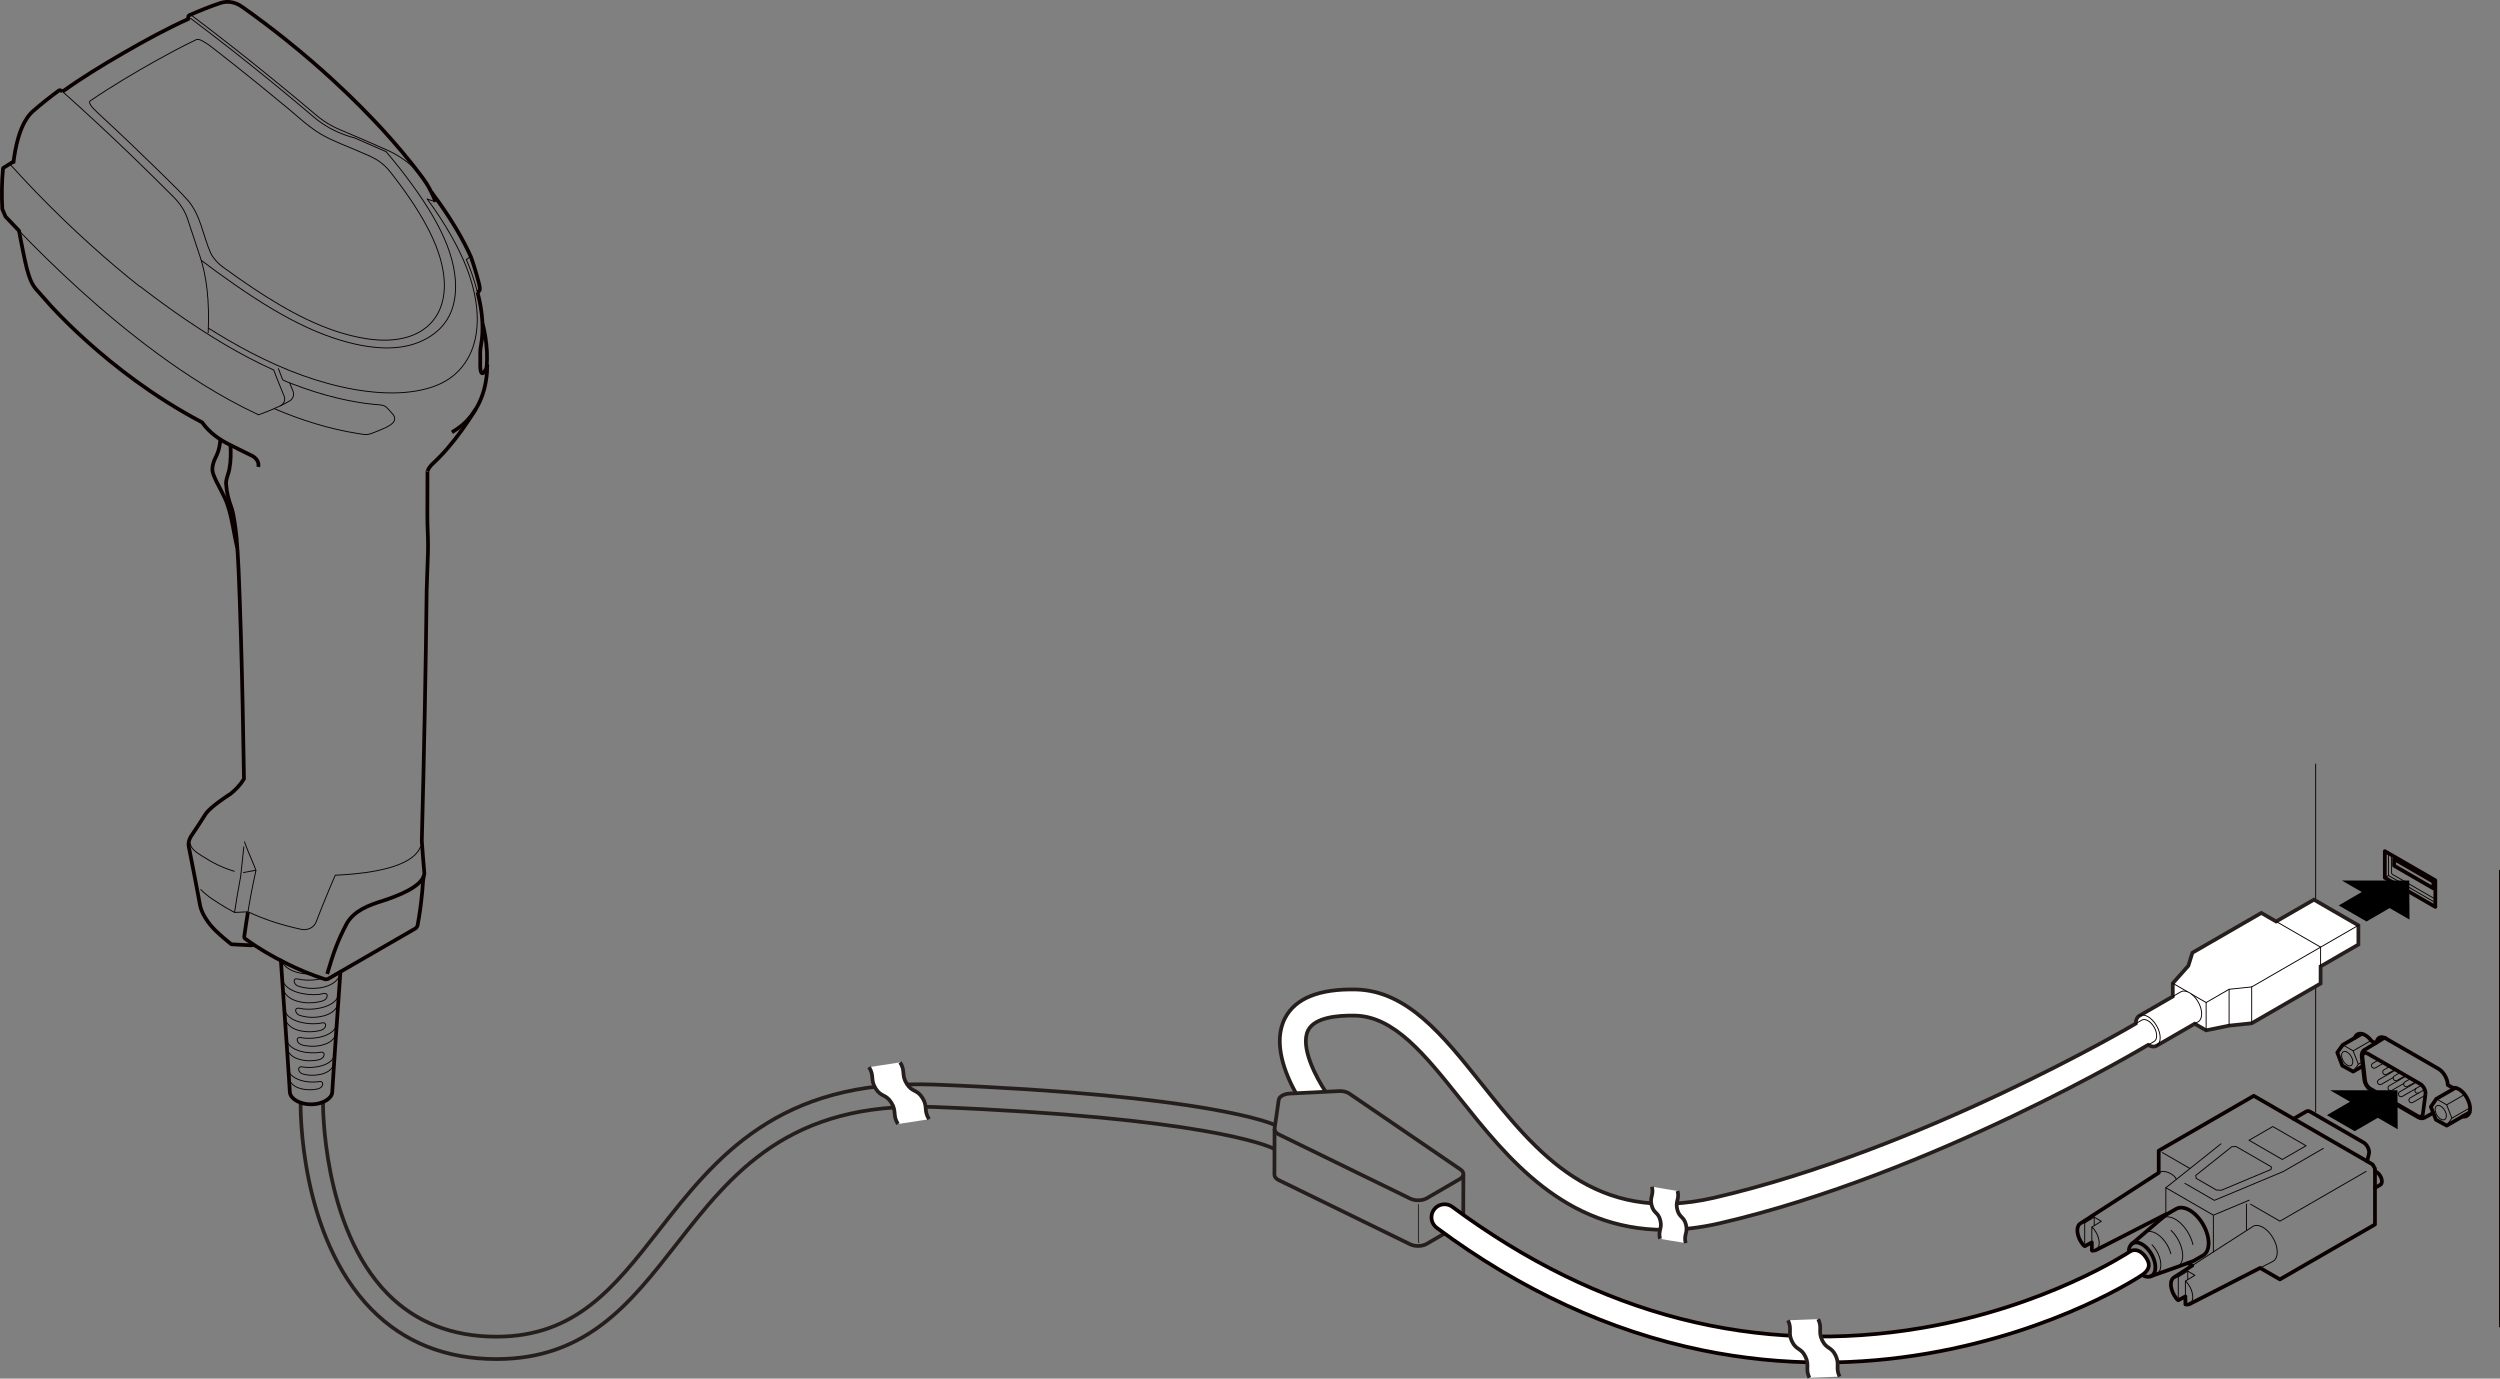 <?xml version="1.0" encoding="UTF-8"?><svg xmlns="http://www.w3.org/2000/svg" width="1339.09" height="738.411" viewBox="0 0 1339.09 738.411"><rect x="0" y="0" width="1339.09" height="738.411" fill="#808080" stroke="none"/><defs><style>.dn,.do,.dp{fill:#fff;}.dq,.dr,.ds,.do,.dt{stroke:#0a0000;}.dq,.dr,.ds,.du,.dv,.dw,.dt{fill:none;}.dq,.dr,.do,.du,.dp,.dw{stroke-miterlimit:10;}.dq,.ds,.do,.dp,.dv,.dw{stroke-width:2px;}.dr,.du,.dt{stroke-width:.5px;}.ds,.dv,.dt{stroke-linejoin:round;}.ds,.dt{stroke-linecap:round;}.du,.dp,.dv,.dw{stroke:#251e1c;}</style></defs><g id="a"><g id="b"><path class="dt" d="M1281.026,458.006v9.625c0,.256,.179,.567,.401,.694l1.102,.636,11.022,6.364,.004,.002,10.897,6.291"/></g><g id="c"><polygon class="ds" points="1303.415 475.859 1282.369 463.708 1282.369 460.143 1303.415 472.294 1303.415 475.859"/></g><g id="d"><line class="dt" x1="1304.453" y1="471.695" x2="1303.415" y2="472.294"/></g><g id="e"><line class="dt" x1="1283.548" y1="459.462" x2="1282.369" y2="460.143"/></g><g id="f"><line class="dt" x1="1304.452" y1="475.26" x2="1303.415" y2="475.859"/></g><g id="g"><line class="dt" x1="1277.392" y1="470.142" x2="1279.397" y2="468.985"/></g><g id="h"><polyline class="dt" points="1279.397 457.063 1279.397 457.775 1279.392 457.777 1279.392 466.109 1279.397 466.107 1279.397 468.985 1281.912 470.437 1281.908 470.439 1292.93 476.803 1292.934 476.805 1303.956 483.169 1303.96 483.167 1304.453 483.451"/></g><g id="i"><polygon class="ds" points="1277.392 470.142 1304.452 485.765 1304.452 471.531 1277.392 455.908 1277.392 470.142"/></g><line class="dt" x1="1240.353" y1="595.747" x2="1240.353" y2="409.248"/><line class="dt" x1="1338.84" y1="466.109" x2="1338.84" y2="710.739"/></g><g id="j"><g><g id="k"><path class="ds" d="M1272.385,558.778l-2.096-1.21c-3.157-4.197-7.603-5.455-9.038-1.595"/></g><g id="l"><path class="ds" d="M1318.956,598.047c3.154,.622,4.869-2.313,3.83-6.556-1.268-4.668-4.955-9.228-9.035-8.831l-2.647-1.528c0-3.185-2.236-7.057-4.994-8.649l-28.182-16.271c-2.524-1.458-4.652-.51-4.957,2.207"/></g><g id="m"><path class="dt" d="M1304.347,594.243c.076,2.23,1.524,4.667,3.63,5.492,2.333,.791,2.773-2.076,2.081-3.711-.487-1.424-1.494-2.85-2.806-3.574-1.54-.905-2.974,.012-2.905,1.793Z"/></g><g id="n"><path class="dt" d="M1254.237,565.312c.076,2.23,1.524,4.667,3.63,5.492,2.333,.791,2.773-2.076,2.081-3.711-.487-1.424-1.494-2.85-2.806-3.574-1.54-.905-2.974,.012-2.905,1.793Z"/></g><g id="o"><line class="dt" x1="1313.132" y1="582.303" x2="1312.909" y2="584.006"/></g><g id="p"><line class="dt" x1="1313.31" y1="598.945" x2="1323.07" y2="593.31"/></g><g id="q"><line class="dt" x1="1320.18" y1="586.214" x2="1310.526" y2="591.788"/></g><g id="r"><polyline class="dt" points="1310.539 602.905 1313.31 598.945 1310.526 591.788 1304.971 588.589"/></g><g id="s"><line class="dt" x1="1265.334" y1="568.799" x2="1263.2" y2="570.032"/></g><g id="t"><line class="dt" x1="1270.082" y1="557.3" x2="1260.429" y2="562.873"/></g><g id="u"><polyline class="dt" points="1254.874 559.657 1260.429 562.873 1263.2 570.032 1260.416 573.975"/></g><g id="v"><path class="ds" d="M1266.824,578.748l-1.383-12.163c-.279-1.292,.397-2.967,1.926-2.58,.271,.059,.556,.172,.841,.337l28.182,16.271c1.513,.916,2.591,2.714,2.794,4.472,.276-.132-1.452,11.232-1.41,11.531-.137,1.523-1.591,1.968-2.787,1.188l-25.376-14.651c-1.5-.91-2.56-2.668-2.787-4.406Z"/></g><g id="w"><path class="dt" d="M1280.167,574.859c-.076-.098-.149-.198-.22-.301"/></g><g id="x"><path class="dt" d="M1278.878,571.898c-.004-.029-.007-.058-.011-.086l-.158-1.386"/></g><g id="y"><line class="dt" x1="1284.989" y1="578.125" x2="1285.361" y2="578.34"/></g><g id="a`"><line class="dt" x1="1290.601" y1="581.365" x2="1290.973" y2="581.58"/></g><g id="aa"><line class="dt" x1="1293.808" y1="583.217" x2="1293.857" y2="583.245"/></g><g id="ab"><path class="dt" d="M1288.517,576.088l-4.508,2.602c-1.629,.904-3.015-1.496-1.417-2.455l3.09-1.784"/></g><g id="ac"><path class="dt" d="M1294.13,579.328l-4.508,2.602c-1.629,.904-3.015-1.496-1.417-2.455l3.09-1.784"/></g><g id="ad"><path class="dt" d="M1282.905,572.847l-4.508,2.602c-1.629,.904-3.015-1.496-1.417-2.455l3.09-1.784"/></g><g id="ae"><path class="dt" d="M1276.892,569.376l-4.508,2.602c-1.629,.904-3.015-1.496-1.417-2.455l3.09-1.784"/></g><g id="af"><path class="dt" d="M1299.058,586.666l-6.63,3.828c-1.629,.904-3.015-1.496-1.417-2.455l4.409-2.546"/></g><g id="ag"><path class="dt" d="M1294.061,583.071l-7.245,4.183c-1.628,.904-3.015-1.496-1.417-2.455l9.103-5.256"/></g><g id="ah"><path class="dt" d="M1287.539,580.356l-6.335,3.658c-.678,.391-1.545,.159-1.936-.519-.391-.678-.159-1.545,.519-1.936l9.103-5.256"/></g><g id="ai"><path class="dt" d="M1281.927,577.115l-6.335,3.658c-.678,.391-1.545,.159-1.936-.519-.391-.678-.159-1.545,.519-1.936l9.103-5.256"/></g><g id="aj"><path class="dt" d="M1298.786,583.583l-3.151,1.819c-.678,.391-1.545,.159-1.936-.519-.391-.678-.159-1.545,.519-1.936l2.97-1.715"/></g><g id="ak"><polyline class="ds" points="1322.788 595.833 1310.539 602.905 1304.755 599.758 1302.066 592.845 1304.971 588.589 1315.194 582.687"/></g><g id="al"><polyline class="ds" points="1265.584 570.991 1260.416 573.975 1254.632 570.811 1251.934 563.761 1254.874 559.657 1265.098 553.754"/></g><g id="am"><path class="ds" d="M1303.332,596.1l-4.696,2.579c-1.067,.581-2.317,.381-3.356-.226l-25.376-14.651c-1.88-1.113-3.223-3.326-3.486-5.473l-1.381-12.146c-.222-1.282,.127-3.068,1.425-3.814l9.931-6.021c.364-.221,.799-.315,1.278-.276"/></g></g></g><g id="an"><g id="ao"><path class="dt" d="M1165.782,678.746c3.884-1.378,4.49-7.597,1.356-13.891-1.099-2.206-2.569-4.224-4.232-5.81"/></g><g id="ap"><path class="dt" d="M1154.641,682.698c3.227-1.145,3.731-6.313,1.126-11.543-.806-1.617-1.853-3.117-3.043-4.356"/></g><g id="aq"><path class="ds" d="M1140.251,670.497c.04-4.456,3.175-6.265,7.054-4.072,3.936,2.226,7.16,7.733,7.201,12.302s-3.117,6.468-7.054,4.243"/></g><g id="ar"><path class="dt" d="M1157.571,652.899c1.245-1.062,2.927-1.393,4.826-.951,5.187,1.209,10.646,7.768,12.192,14.651"/></g><g id="as"><path class="dt" d="M1148.577,660.572c.952-.813,2.211-1.12,3.638-.889,4.299,.697,9.039,6.01,10.585,11.867"/></g><g id="at"><path class="dt" d="M1164.683,684.083c.852-.197,2.013-.132,2.073-.071v12.448"/></g><g id="au"><line class="dt" x1="1171.848" y1="680.877" x2="1171.848" y2="685.433"/></g><g id="av"><polyline class="dt" points="1166.756 684.012 1171.848 680.877 1175.666 683.082 1170.575 686.216"/></g><g id="aw"><path class="dt" d="M1170.575,694.401v-8.185c.286,.077,1.129,1.097,1.129,1.097,.554,.717,1.2,1.781,1.603,2.583,.617,1.325,1.067,2.786,1.193,4.246-.002,.083,.008,1.177-.01,1.242l-.18,1.006c-.039,.149-.352,.894-.427,1.027-.036,.038-.531,.704-.577,.722l-.658,.454"/></g><g id="ax"><path class="dt" d="M1120.465,665.47v-8.185c.19,.022,1.129,1.097,1.129,1.097,.554,.717,1.2,1.781,1.603,2.583,.617,1.325,1.067,2.786,1.193,4.246-.002,.083,.008,1.177-.01,1.242l-.18,1.006c-.039,.149-.352,.894-.427,1.027-.036,.038-.531,.704-.577,.722l-.658,.454"/></g><g id="ay"><line class="dt" x1="1121.738" y1="651.946" x2="1121.738" y2="656.502"/></g><g id="b`"><polyline class="dt" points="1120.465 657.285 1125.556 654.151 1121.738 651.946 1116.647 655.081"/></g><g id="ba"><path class="dt" d="M1114.65,655.116c.061-.021,.808-.246,.868-.242l1.129,.207v12.448"/></g><g id="bb"><path class="dt" d="M1210.593,679.155c2.284-1.17,4.567-2.34,6.851-3.51,.215-.151,.756-.494,.92-.701,.625-.741,.905-1.288,1.181-2.258,1.21-5.506-2.816-12.701-7.612-15.387-.785-.41-1.856-.825-2.743-.9-.258,.007-.993-.028-1.244,.048l-.787,.232c-11.006,6.994-21.936,14.126-32.889,21.218"/></g><g id="bc"><path class="dt" d="M1156.288,628.185l.447-.289c.378-.201,1.035-.389,1.461-.431,2.647-.158,6.586,1.731,7.53,4.251"/></g><g id="bd"><polygon class="dt" points="1189.874 637.523 1187.144 637.399 1176.343 631.163 1176.127 629.587 1195.412 614.23 1197.741 614.123 1216.658 625.045 1216.473 626.389 1189.874 637.523"/></g><g id="be"><polygon class="dt" points="1204.654 610.766 1217.382 603.417 1235.201 613.705 1222.473 621.054 1204.654 610.766"/></g><g id="bf"><polyline class="dt" points="1205.461 645.015 1221.2 654.102 1267.336 627.465"/></g><g id="bg"><polyline class="dt" points="1244.475 615.111 1223.01 627.504 1186.085 642.96 1170.288 633.84"/></g><g id="bh"><line class="dt" x1="1203.27" y1="659.137" x2="1203.27" y2="644.946"/></g><g id="bi"><line class="dt" x1="1173.028" y1="625.901" x2="1158.196" y2="617.337"/></g><g id="bj"><polyline class="dt" points="1204.746 642.858 1185.562 650.888 1185.562 670.585 1185.562 650.888 1160.106 636.191"/></g><g id="bk"><polyline class="dt" points="1160.106 650.756 1160.106 636.191 1174.015 625.115 1189.635 612.676"/></g><g id="bl"><path class="ds" d="M1272.112,636.269l2.888-1.667c1.113-.643,1.113-2.727,0-4.656-.756-1.309-1.871-2.264-2.888-2.474"/></g><g id="bm"><path class="ds" d="M1141.832,666.326c3.605-3.076,7.637-6.515,11.242-9.591,2.181-1.87,5.219-4.463,7.468-6.266l5.091-2.939c3.976-2.296,10.424,1.426,14.4,8.314,3.976,6.887,3.976,14.332,0,16.628l-5.091,2.939c-2.686,1.047-6.45,2.381-9.161,3.335-4.466,1.584-9.461,3.356-13.927,4.941"/></g><g id="bn"><path class="ds" d="M1228.525,599.269l6.862-3.962c.564-.326,1.329-.25,2.126,.211l28.468,16.436c.234,.135,.468,.302,.696,.496,1.615,1.376,2.614,3.824,2.229,5.468l-.961,4.111"/></g><path class="ds" d="M1160.108,650.416c-12.523,6.416-25.046,12.831-37.57,19.246-.053,.062-.787,.227-.856,.266-.063,.045-.887-.01-.963,.01-.115,.022-.194-.144-.254-.205v-4.263l-3.818,2.058c-.19-.022-1.129-1.097-1.129-1.097-.554-.717-1.201-1.781-1.603-2.583-.617-1.325-1.067-2.786-1.193-4.246,.003-.081-.009-1.179,.01-1.242l.18-1.006c.009-.097,.351-.852,.381-.947,.067-.125,.522-.705,.623-.802,.046-.029,.683-.484,.735-.49,13.905-8.99,27.733-17.942,41.638-26.931v-11.834l1.273-.735,49.639-28.659,63.64,36.742,1.273,2.205v29.982l-49.639,28.659-1.273,.735-1.273-.735-9.335-5.389c-12.648,6.479-25.296,12.959-37.945,19.438-.443,.181-1.287,.264-2.073,.071v-4.263l-3.818,2.058c-.434-.144-1.129-1.097-1.129-1.097-.554-.717-1.2-1.781-1.603-2.583-.617-1.325-1.067-2.786-1.193-4.246,.002-.083-.008-1.177,.01-1.242l.18-1.006c.039-.149,.352-.894,.427-1.027,.036-.038,.531-.704,.577-.722l.658-.454c3.199-2.056,6.393-4.12,9.586-6.188l.002,.002-2.332-1.347"/></g><g id="bo"><path class="dp" d="M710.096,584.788c-4.867-7.253-14.004-24.106-9.376-32.994,3.546-6.812,15.635-7.994,25.139-7.801,21.001,.444,37.361,20.931,56.306,44.65,25.345,31.736,55.984,70.104,109.653,70.103,9.13,0,18.929-1.11,29.479-3.554,113.479-26.272,228.095-94.781,229.273-95.486,1.808,1.03,3.44,1.11,4.617,.412l-.031,.018,20.405-11.781,6.118,3.532,12.302-2.52,12.104-1.26,36.907-21.308v-9.165l20.239-11.685v-10.31l-23.811-13.747-20.239,11.685-7.937-4.582-36.907,21.308-2.183,6.988-8.334,9.394v7.064l-17.925,10.349c-1.175,.678-1.905,2.126-1.918,4.186-1.16,.694-114.479,67.487-225.84,93.27-63.978,14.811-95.016-24.058-125.035-61.646-20.259-25.367-39.395-49.328-66.949-49.911-19.61-.413-32.357,4.751-37.864,15.354-6.77,13.037,.121,29.894,5.879,40.236"/><g id="bp"><path class="dt" d="M1155.188,560.12c1.177-.698,1.899-2.177,1.887-4.272-.024-4.19-2.976-9.256-6.592-11.316-1.791-1.02-3.41-1.112-4.586-.434"/></g><g id="bq"><line class="dt" x1="1181.68" y1="536.996" x2="1181.68" y2="551.889"/></g><g id="br"><line class="dt" x1="1163.821" y1="526.686" x2="1171.615" y2="531.186"/></g><g id="bs"><polyline class="dt" points="1173.886 532.497 1181.68 536.996 1185.648 534.705 1193.982 529.894 1206.086 528.633 1242.993 507.325"/></g><g id="bt"><line class="dt" x1="1193.982" y1="549.369" x2="1193.982" y2="529.894"/></g><g id="bu"><line class="dt" x1="1242.993" y1="507.325" x2="1263.232" y2="495.64"/></g><g id="bv"><polyline class="dt" points="1219.182 493.578 1242.993 507.325 1242.993 517.636"/></g><g id="bw"><line class="dt" x1="1206.086" y1="548.109" x2="1206.086" y2="528.633"/></g><g id="bx"><path class="dt" d="M1175.562,548.357l1.819-1.05c2.557-1.476,2.557-6.264,0-10.693-.951-1.646-2.171-3.084-3.495-4.118-.38-.297-.762-.557-1.133-.772s-.758-.397-1.138-.54c-1.324-.495-2.544-.466-3.495,.082l-4.299,2.482"/></g><g id="by"><path class="dt" d="M1143.978,548.285l3.252-1.878c1.821-1.051,4.773,.653,6.594,3.807,1.821,3.154,1.821,6.563,0,7.615l-3.253,1.878"/></g></g><g id="c`"><g><path class="dw" d="M173.015,590.306c-.01,.661-.609,66.949,34.6,102.705,15,15.232,34.612,22.956,58.293,22.956,42.454,0,63.06-26.346,86.919-56.851,29.871-38.193,63.703-81.478,148.144-78.154,147.162,5.801,180.568,20.995,182.011,21.678"/><path class="dw" d="M682.627,615.428c-3.792-2.009-38.778-16.825-182.129-22.476-78.289-3.089-108.748,35.878-138.219,73.557-24.719,31.605-48.067,61.458-96.371,61.458-27.035,0-49.537-8.941-66.881-26.575-38.738-39.384-38.057-107.899-38.009-110.797"/></g></g><g id="ca"><path class="du" d="M759.986,665.851c-.014-.051-.027-.107-.04-.163-.125-.54-.196-1.276-.196-2.039l.007-18.645"/><path class="dw" d="M783.84,629.01c-.058,.944-.728,1.836-1.876,2.503l-17.748,10.314c-1.154,.671-2.686,1.058-4.321,1.099-1.635,.041-3.222-.273-4.472-.885l-70.407-34.381c-.14-.066-.268-.14-.396-.214-1.354-.781-2.066-1.876-1.901-2.986l2.199-15.279c.263-1.825,2.744-3.266,5.893-3.425l26.371-1.323c1.915-.1,3.814,.306,5.167,1.087,.128,.074,.249,.151,.364,.232l59.585,40.67c1.061,.722,1.607,1.64,1.542,2.588Z"/><path class="dw" d="M682.696,604.771l-.069,24.455c-.003,1.001,.697,1.966,1.924,2.675,.128,.074,.255,.147,.396,.214l70.407,34.381c1.251,.612,2.837,.925,4.472,.885,1.635-.041,3.167-.428,4.321-1.099l17.748-10.314c1.148-.667,1.818-1.559,1.876-2.503l.069-24.455"/></g><g id="cb"><g id="cc"><path class="dt" d="M179.276,564.675c-1.028,6.406-11.841,7.779-17.115,6.834-1.308-.368-2.62,.34-2.07,1.841,.671,2.009,3.029,2.194,4.83,2.466,5.089,.606,13.219-.678,14.066-6.77"/></g><g id="cd"><path class="dt" d="M180.371,548.467c-1.134,7.054-13.298,8.522-19.055,7.329-.932-.299-2.249,.038-2.132,1.231,.427,3.237,4.958,3.11,7.475,3.396,5.121,.153,12.64-1.526,13.407-7.506"/></g><g id="ce"><path class="dt" d="M181.497,532.262c-1.057,6.927-12.27,8.763-18.085,8.246-1.489,.142-5.058-1.658-5.038,.79,.095,1.221,1.128,2.304,2.295,2.606,1.885,.589,3.863,.917,5.849,1.003,5.579,.2,13.799-1.588,14.662-8.1"/></g><g id="cf"><path class="dt" d="M172.761,524.099c-3.321,.869-6.895,1.115-10.308,.757-1.411-.028-2.753-.698-4.108-.52-.815,.206-.948,1.174-.665,1.872,.337,.935,1.155,1.726,2.126,1.993,1.838,.613,3.769,.99,5.717,1.149,6.15,.491,15.838-1.357,16.792-8.648"/></g><g id="cg"><path class="dt" d="M166.101,521.674c-.718,.025-1.434,.01-2.142-.035-1.111-.07-2.204-.212-3.254-.422s-2.057-.49-3.001-.833-1.823-.748-2.62-1.208-1.511-.975-2.128-1.532-1.135-1.159-1.545-1.791c-.239-.369-.441-.748-.604-1.134"/></g><g id="ch"><path class="dt" d="M151.469,528.795c1.131,7.76,12.24,9.199,18.595,7.986,2.036-.418,4.964-.824,5.189-3.367-.01-2.434-3.568-.593-5.045-.729-6.103,.595-17.846-1.254-19.066-8.494"/></g><g id="ci"><path class="dt" d="M152.594,544.916c1.078,7.058,10.787,8.405,16.646,7.492,1.649-.361,3.732-.442,4.744-1.989,1.025-1.532,.238-3.006-1.661-2.481-6.029,1.31-18.729-.188-20.041-7.528"/></g><g id="cj"><path class="dt" d="M153.692,561.045c.75,5.484,7.523,7.164,12.288,7.154,2.53-.205,7.236-.043,7.652-3.303,.105-1.202-1.196-1.523-2.16-1.248-5.54,1.054-16.868-.333-18.078-7.031"/></g><g id="ck"><path class="dt" d="M154.753,577.167c.892,5.686,8.268,6.938,13.103,6.471,1.793-.24,4.168-.386,4.867-2.371,.429-1.015-.182-2.03-1.318-1.974-4.472,.652-9.412,.298-13.394-1.961-1.719-1.007-3.366-2.473-3.538-4.495"/></g><g id="cl"><path class="ds" d="M150.454,514.534c1.196,16.68,2.377,33.56,3.487,50.246,.256,3.802,.564,8.588,.812,12.389,.168,2.609,.334,5.206,.497,7.786,.047,.811,.387,1.715,.906,2.424,4.357,5.521,16.511,5.514,20.886,.024,.532-.744,.88-1.588,.923-2.486,.163-2.595,.33-5.208,.499-7.833,.331-5.189,.716-10.952,1.061-16.13,.894-13.337,1.841-26.922,2.791-40.253"/></g></g><g id="cm"><g id="cn"><path class="dq" d="M261.007,195.208c-.006,1.376-.058,2.746-.16,4.108-.122,1.635-.314,3.259-.586,4.866-.272,1.607-.622,3.198-1.059,4.771-.437,1.573-.961,3.128-1.592,4.678s-1.369,3.097-2.247,4.634-1.895,3.066-3.11,4.596-2.629,3.06-4.305,4.5-3.614,2.79-5.864,4.175"/></g><g id="co"><line class="dr" x1="7.197" y1="87.128" x2="5.541" y2="88.169"/></g><g id="cp"><path class="dr" d="M228.903,106.658c1.152,.364,2.305,.726,3.457,1.086"/></g><g id="cq"><path class="dr" d="M226.51,95.435c-1.267-1.7-2.629-3.292-4.066-4.752-2.293-2.329-4.781-4.325-7.317-6.018-2.536-1.692-5.121-3.081-7.863-4.297l.004-.01c-7.627-3.402-15.464-6.796-23.498-10.179-.389-.153-.776-.31-1.16-.472l.005-.012c-1.674-.702-3.288-1.466-4.845-2.3-1.557-.834-3.058-1.738-4.473-2.712s-2.744-2.015-4.02-3.096c-7.128-6.039-14.34-12.01-21.628-17.954-7.288-5.944-14.651-11.859-22.054-17.691s-14.846-11.58-22.473-17.317c0,0-.699-.471-.978-.541-.248-.062-.484-.048-.685,.035"/></g><g id="cr"><path class="dr" d="M115.427,26.798c12.169,9.484,23.439,18.556,35.439,28.492,6.643,5.221,13.372,12.005,20.919,16.51,6.869,4.042,14.479,6.546,21.694,9.813,3.639,1.559,7.4,3.04,10.541,5.486,2.747,1.992,4.781,4.6,6.817,7.278,2.161,2.795,4.265,5.634,6.3,8.509,7.09,9.984,14.223,21.734,17.909,33.059,10.195,31.005-6.553,50.43-38.572,45.511-22.117-3.392-42.809-15.054-61.038-27.187-5.439-3.622-10.805-7.407-15.953-11.167-2.688-1.936-5.058-4.506-6.585-7.427-4.175-9.359-5.326-20.254-12.193-28.263-4.741-5.41-10.189-10.337-15.223-15.437-10.271-10.088-20.431-19.793-30.981-29.536-1.58-1.59-7.894-6.677-6.239-8.356,2.801-1.916,5.427-3.677,8.343-5.537,11.668-7.421,24.009-14.558,36.198-21.08,4.326-2.321,8.45-4.364,12.44-6.28,1.502-.403,3.193,.776,4.503,1.502,1.913,1.14,3.797,2.647,5.682,4.11Z"/></g><g id="cs"><path class="dr" d="M150.159,217.387c.156-.081,.307-.17,.452-.266,.21-.139,.406-.293,.593-.471s.364-.377,.514-.584,.273-.419,.372-.626,.172-.407,.229-.606,.097-.396,.123-.599,.037-.412,.032-.638-.029-.468-.082-.739-.138-.573-.266-.892c-.176-.419-.362-.864-.559-1.337s-.404-.973-.623-1.505-.45-1.095-.693-1.692-.498-1.228-.767-1.898-.552-1.379-.852-2.139-.619-1.571-.955-2.437-.689-1.785-1.059-2.758c-2.319-1.044-4.559-2.098-6.768-3.179s-4.386-2.187-6.42-3.253c-2.034-1.066-3.926-2.09-5.694-3.069-1.768-.979-3.412-1.914-4.967-2.813-1.555-.9-3.02-1.765-4.431-2.612-1.411-.847-2.77-1.675-4.075-2.482-1.306-.807-2.558-1.593-3.748-2.348-1.189-.755-2.315-1.479-3.38-2.17s-2.069-1.35-3.027-1.984-1.869-1.242-2.754-1.838-1.744-1.178-2.598-1.762-1.705-1.17-2.575-1.773-1.759-1.225-2.69-1.88-1.903-1.344-2.94-2.086c-1.037-.742-2.14-1.536-3.267-2.356s-2.278-1.664-3.387-2.484c-1.109-.82-2.175-1.615-3.172-2.363s-1.924-1.449-2.798-2.115-1.697-1.295-2.463-1.884l-1.089-.664c-3.948-3.135-8.203-6.619-12.557-10.304-4.354-3.686-8.806-7.573-13.46-11.777-4.653-4.204-9.507-8.723-14.436-13.482s-9.933-9.755-14.697-14.69c-4.764-4.935-9.29-9.809-13.683-14.666-.612,.294-1.222,.583-1.852,.882s-1.281,.608-1.937,.917"/></g><g id="ct"><path class="dr" d="M101.436,9.901l-.005,.002c.117-.052,.265-.07,.426-.046,.181,.027,.38,.107,.569,.223,7.285,5.478,14.513,11.034,21.789,16.748,7.276,5.714,14.6,11.584,21.979,17.618,7.378,6.033,14.811,12.229,22.176,18.479,2.414,2.049,5.159,3.938,8.077,5.566,2.918,1.628,6.008,2.995,9.146,4.075,1.439,.495,2.889,.93,4.336,1.305,5.73,2.452,11.359,4.911,16.876,7.37,2.291,2.702,4.559,5.456,6.811,8.295,2.252,2.839,4.487,5.762,6.639,8.701,2.153,2.939,4.222,5.893,6.161,8.818,1.938,2.926,3.745,5.823,5.387,8.651,1.643,2.827,3.122,5.585,4.433,8.28,1.312,2.695,2.456,5.329,3.435,7.914s1.791,5.121,2.433,7.575c.642,2.455,1.113,4.828,1.425,7.065,.312,2.237,.465,4.338,.493,6.3,.028,1.962-.069,3.785-.265,5.497s-.492,3.311-.882,4.825c-.39,1.514-.874,2.942-1.465,4.318s-1.287,2.699-2.102,3.973-1.746,2.5-2.794,3.652c-.416,.457-.851,.903-1.303,1.337-.685,.658-1.409,1.287-2.164,1.884-1.253,.991-2.592,1.894-4.022,2.72-1.42,.82-2.909,1.551-4.481,2.194s-3.226,1.197-4.937,1.645-3.478,.788-5.272,1.03c-1.793,.241-3.612,.383-5.465,.435-1.853,.051-3.74,.011-5.711-.119-1.971-.13-4.025-.352-6.199-.674s-4.469-.747-6.916-1.299c-2.447-.552-5.047-1.231-7.794-2.063-2.747-.832-5.641-1.818-8.612-2.95s-6.017-2.413-9.098-3.827c-3.081-1.414-6.195-2.963-9.351-4.644-3.156-1.68-6.352-3.492-9.591-5.424-3.24-1.931-6.522-3.981-9.813-6.118-3.291-2.137-6.589-4.359-9.861-6.626-3.272-2.266-6.518-4.576-9.674-6.876-2.888-2.103-5.701-4.198-8.465-6.291"/></g><g id="cu"><path class="dr" d="M149.056,197.271c.711,1.91,1.444,3.809,2.187,5.694,.104,.256,.275,.48,.494,.655,1.535,.811,3.229,1.333,4.838,2.008,7.922,3.062,16.07,5.658,24.335,7.637,6.559,1.557,13.08,2.73,19.728,3.366,1.582,.205,3.326,.096,4.858,.635,1.17,.349,2.011,1.351,2.791,2.223,1.272,1.641,3.533,3.091,3.073,5.403-.262,1.161-1.243,1.933-2.156,2.646-2.098,1.525-4.603,2.338-7.003,3.384-1.781,.635-3.605,1.606-5.532,1.834-1.731,.094-3.345-.344-5.108-.563-15.33-2.453-30.323-7.158-44.686-13.321"/></g><g id="cv"><path class="dr" d="M255.729,156.49c-.746-2.84-1.498-5.359-2.202-7.556-.426-1.335-.884-2.667-1.372-3.996-.72-1.958-1.505-3.907-2.345-5.837,.207-.172,.413-.344,.618-.516s.409-.343,.612-.515,.405-.344,.606-.516c.032-.027,.065-.05,.098-.067s.067-.03,.101-.037c.103-.022,.191-.031,.253-.026,.048,.004,.08,.017,.092,.039"/></g><g id="cw"><path class="dq" d="M255.725,156.49l.735-.47c.073-.047,.14-.103,.2-.167,.059-.064,.134-.161,.198-.299,.102-.222,.127-.441,.136-.531,.02-.184,.024-.415,.003-.714-.03-.422-.097-.852-.177-1.273-.102-.536-.22-1.03-.314-1.396-.654-2.552-1.366-5.095-2.137-7.608-.675-2.199-1.4-4.393-2.176-6.56l-.003-.007c-2.089-4.627-4.506-9.233-7.143-13.75-2.879-4.932-6.074-9.846-9.414-14.595-1.428-2.031-2.896-4.049-4.399-6.055"/></g><g id="cx"><path class="dq" d="M100.823,10.178l-.047-.325s0-.843,.11-1.113,.28-.47,.496-.583c.024-.013,.05-.024,.075-.035l-.022,.01c2.698-1.196,5.405-2.334,8.132-3.41,2.751-1.085,5.527-2.109,8.33-3.05l-.008,.003c.171-.058,.345-.113,.52-.166,.451-.135,.892-.244,1.444-.336,.116-.019,.424-.071,.833-.112,1.218-.122,3.106-.126,5.353,.671,1.387,.492,2.63,1.188,3.721,1.96,7.848,5.554,15.655,11.415,23.212,17.46,10.318,8.254,18.801,15.718,25.205,21.597,2.773,2.545,5.471,5.084,8.193,7.706,4.677,4.507,9.315,9.165,13.802,13.886,3.024,3.181,6.061,6.478,9.057,9.864,3.843,4.342,7.488,8.67,11.006,13.08,.793,.994,1.555,1.962,2.316,2.94,1.086,1.397,2.145,2.785,3.194,4.186,.257,.343,.512,.687,.767,1.031l-.003-.005c.746,1.014,1.462,2.066,2.138,3.152,1.812,2.913,3.339,6.078,4.61,9.522"/></g><g id="cy"><path class="dr" d="M33.502,49.06c6.481,5.79,12.936,11.665,19.44,17.714,6.559,6.1,13.167,12.375,19.845,18.843s13.428,13.126,20.259,19.983l.016,.009c1.131,1.142,2.177,2.344,3.116,3.591,.231,.307,.456,.617,.671,.928,.669,.958,1.273,1.939,1.809,2.937,.71,1.325,1.3,2.681,1.782,4.084l.302,.949c2.278,6.712,4.482,13.365,6.609,19.949l-.003,.009c.765,2.357,1.44,4.848,2.039,7.659s1.122,5.941,1.511,9.37,.643,7.155,.744,11.056c.102,3.901,.051,7.977-.145,12.268"/></g><g id="d`"><path class="dr" d="M10.173,123.591c17.685,18.34,43.81,43.546,74.29,65.903,14.374,10.543,33.128,22.948,53.986,32.674l.078,.008c1.896-.671,3.798-1.401,5.7-2.182s3.8-1.613,5.702-2.494c.079-.037,.157-.075,.235-.115l4.564-2.373,.202-.129c.276-.153,.527-.32,.753-.506,.341-.281,.625-.604,.85-.937s.392-.676,.507-1.029,.181-.714,.201-1.059-.004-.674-.058-.992-.137-.624-.247-.899l-.107-.251c-.29-.701-.55-1.398-.838-2.098-.283-.687-.592-1.375-.869-2.052"/></g><g id="da"><path class="dr" d="M111.6,175.737c3.413,2.159,6.789,4.21,10.158,6.178,4.261,2.488,8.513,4.843,12.867,7.1,4.355,2.258,8.813,4.418,13.35,6.434s9.154,3.885,13.822,5.568c4.668,1.683,9.386,3.179,14.095,4.459,4.709,1.28,9.409,2.342,14.088,3.156,4.679,.813,9.338,1.377,13.851,1.651s8.882,.256,13.089-.101c4.207-.357,8.252-1.053,11.891-2.055,3.639-1.003,6.871-2.313,9.745-3.972,2.874-1.66,5.356-3.651,7.515-5.984s3.997-5.01,5.43-7.877c1.432-2.867,2.459-5.925,3.137-9.163,.672-3.209,1-6.596,1.003-10.075v-.095c-.003-3.513-.339-7.12-.972-10.796s-1.564-7.421-2.764-11.172c-1.2-3.751-2.67-7.508-4.352-11.23-1.682-3.722-3.576-7.41-5.614-11.029-2.038-3.619-4.219-7.169-6.569-10.747-2.078-3.164-4.288-6.349-6.664-9.597"/></g><g id="db"><path class="dr" d="M107.419,476.335c3.919,4.117,9.024,7.028,13.88,10.015,1.34,.778,2.789,1.579,4.342,2.383,2.392-.113,4.785-.228,7.179-.345,8.982,4.211,18.447,7.228,28.296,9.341,3.277,.805,7.064-.671,8.242-3.972,2.005-5.236,4.108-10.444,6.241-15.585,1.343-3.175,2.566-6.27,3.979-9.363,1.915-.076,3.792-.195,5.676-.342,10.679-.772,35.788-3.361,39.999-15.052"/></g><g id="dc"><path class="dr" d="M132.82,488.388c.572-3.499,1.199-7.136,1.916-10.846s1.525-7.492,2.376-11.373c-.627-1.598-1.277-3.221-1.969-4.866s-1.426-3.313-2.145-5.062c-.719-1.749-1.424-3.578-2.078-5.488"/></g><g id="dd"><path class="dr" d="M125.641,488.733c.049-.328,.098-.658,.148-.989,.844-5.635,1.868-11.735,3.111-18.251,.097-.511,1.619-15.564,1.72-16.079"/></g><g id="de"><line class="dr" x1="130.258" y1="467.389" x2="137.107" y2="466.11"/></g><g id="df"><path class="dr" d="M101.787,451.646c.744,3.743,4.186,5.289,6.704,7.02,5.416,3.518,11.108,6.305,17.15,8.068"/></g><g id="dg"><path class="dq" d="M175.254,521.686c3.393-11.484,5.608-17.73,10.433-26.939,4.085-7.1,12.094-10.012,19.51-12.295,6.38-2.116,21.681-7.411,22.103-14.739-.474-5.32-1.026-12.063-1.367-17.22,.62-23.523,1.158-46.733,1.611-70.489,.415-21.757,.751-42.867,1.002-64.295l.005-.004c.054-3.943,.582-15.019,.681-19.735,.033-1.567,.039-2.555,.041-3.169,.013-3.992-.101-5.995-.198-8.633-.093-2.545-.197-4.97-.168-10.028v.004c.004-.979,.009-1.958,.014-2.939,.028-6.149,.046-12.3,.051-18.464l-.002,.017c-.018,.027-.06-.127,.243-.895,.175-.444,.45-.961,.802-1.471,.75-1.087,1.083-1.345,2.17-2.397,.411-.398,.949-.91,1.684-1.628,.607-.592,1.337-1.314,2.208-2.216,1.183-1.225,2.516-2.676,3.896-4.295l-.015,.014c5.413-6.365,10.29-13.238,14.803-20.602"/></g><g id="dh"><path class="dq" d="M227.002,469.282c-.011,.042-.022,.093-.036,.153-.043,.195-.124,.562-.228,1.33-.04,.294-.094,.722-.154,1.354-.023,.249-.046,.508-.066,.78-.017,.224-.033,.454-.048,.691-.054,.845-.115,1.697-.185,2.553s-.147,1.721-.232,2.588v-.002c-.263,2.705-.577,5.428-.964,8.215-.388,2.796-.845,5.637-1.384,8.538-.151,.815-.652,1.523-1.37,1.937l-46.337,26.753c-.697,.402-1.531,.49-2.296,.24-3.538-1.154-6.984-2.441-10.288-3.807-3.315-1.371-6.537-2.842-9.633-4.379-4.116-2.044-8.026-4.139-11.807-6.392-3.355-1.999-6.861-4.271-10.56-6.972l.007,.005-.051-.038c-.134-.103-.25-.215-.341-.335s-.158-.247-.195-.376-.047-.259-.029-.39c.311-2.203,.629-4.398,.958-6.587,.329-2.19,.669-4.374,1.023-6.551"/></g><g id="di"><path class="dq" d="M123.45,238.552c.259,4.083,.21,8.282-.504,12.172-.384,2.957-1.881,5.339-1.87,8.285,.41,5.607,1.385,8.579,2.843,12.7,.447,1.343,.453,1.221,.997,3.695,1.792,9.63,2.179,15.897,2.909,30.519v.009c.455,10.875,.847,22.179,1.193,33.867,.768,25.95,1.271,51.705,1.664,77.408-1.784,3.014-4.552,5.91-7.384,8.173-.279,.164-.55,.32-.812,.469-.968,.647-1.872,1.264-2.712,1.848s-1.613,1.137-2.343,1.673c-.73,.536-1.417,1.054-2.068,1.565s-1.267,1.013-1.853,1.518-1.145,1.015-1.657,1.527c-.513,.512-.981,1.028-1.377,1.544-.193,.251-.368,.502-.522,.752l-.002,.004c-1.053,1.712-2.146,3.412-3.372,5.269-1.214,1.839-2.505,3.747-3.995,5.99l.006-.009c-.661,.994-1.259,2.168-1.499,3.507-.146,.818-.142,1.609,.008,2.376l.002,.012c.6,3.051,1.196,6.082,1.785,9.093,.59,3.014,1.131,5.798,1.665,8.572l.044,.227c.494,2.572,.984,5.145,1.455,7.655,.356,1.898,.722,3.868,1.077,5.805,.167,.917,.484,2.107,1.126,3.587,.888,2.046,2.092,3.933,3.182,5.456,1.621,2.265,3.63,4.32,5.849,6.348,1.106,1.011,3.353,3.023,6.502,5.525,.021,.016,.042,.031,.064,.044,.07,.04,.148,.063,.233,.067h-.005c1.876,.099,3.752,.198,5.628,.297,1.64,.086,3.28,.172,4.92,.257,.37,.004,.661-.046,1.242-.381"/></g><g id="dj"><path class="dq" d="M127.061,293.256c-1.732-6.795-2.659-15.544-5.079-22.472-1.711-5.747-5.797-11.242-7.819-17.048-1.183-3.277,.488-7.182,1.93-9.977,1.209-2.642,1.71-5.442,1.956-8.364"/></g><path class="dq" d="M7.274,86.494l-5.377,3.379c-.027,.017-.053,.034-.078,.05s-.047,.031-.068,.046c-.062,.043-.102,.105-.117,.18-.002,.011-.004,.022-.005,.034h0c-.357,3.677-.55,7.368-.61,10.952-.061,3.653,.014,7.313,.217,10.864l.003,.015c.219,.514,.438,1.027,.66,1.54,.355,.823,.713,1.645,1.074,2.465l.008,.012c2.208,2.354,7.192,7.558,7.192,7.558,.396,2.076,.758,3.95,1.083,5.62,.408,2.092,.796,4.013,1.153,5.766,.356,1.753,.68,3.338,1.005,4.808,.613,2.769,1.228,5.292,1.992,7.621,.558,1.701,1.216,3.36,2.114,4.934,.505,.885,1.095,1.756,1.816,2.588,2.393,2.767,4.899,5.601,7.517,8.485l.157,.177c.295,.323,.595,.648,.9,.978,2.547,2.747,5.458,5.744,8.622,8.847,3.163,3.102,6.578,6.31,10.289,9.636,3.711,3.326,7.718,6.772,12.05,10.299,4.332,3.528,8.988,7.138,14.008,10.788s10.402,7.339,16.269,11.046c5.867,3.707,12.219,7.43,19.095,11.044,4.051,5.686,9.274,9.158,14.234,11.706h.001c2.413,1.24,5.632,2.842,8.386,4.182,1.452,.707,2.519,1.222,3.329,1.614,.668,.324,1.394,.681,1.394,.681,1.289,.929,2.208,1.948,2.622,3.18,.253,.752,.317,1.584,.162,2.522"/><path class="dq" d="M7.152,87.514c.487-4.225,1.295-9.19,2.723-13.984,1.015-3.408,2.148-6.055,3.295-8.149,.907-1.656,1.746-2.814,2.334-3.551,.88-1.105,1.667-1.855,2.186-2.307l-.005,.005c2.239-1.969,4.527-3.869,6.825-5.695,2.316-1.84,4.659-3.619,7.045-5.36,0,0,.051-.034,.088-.053,.199-.103,.449-.121,.732-.054s.965,.549,.965,.549l.162,.145"/><path class="dq" d="M33.502,49.059c5.157-3.717,10.49-7.249,15.848-10.613,5.578-3.503,11.307-6.904,17.021-10.202,5.707-3.295,11.506-6.551,17.345-9.641,5.797-3.067,11.725-6.02,17.72-8.702"/><path class="dq" d="M258.389,172.814c1.422,5.523,2.114,10.426,2.367,14.696v-.003c.021,.342,.038,.676,.053,1.004,.024,.525,.041,1.036,.052,1.544,.018,.837,.02,1.666,.003,2.543s-.054,1.803-.119,2.765c-.011,.17-.024,.334-.038,.489s-.029,.302-.046,.444-.036,.279-.057,.408-.045,.25-.071,.36-.055,.209-.088,.291c-.081,.206-.168,.399-.258,.578s-.182,.347-.276,.503-.189,.302-.285,.439-.191,.264-.286,.384-.189,.232-.281,.336c-.065,.077-.132,.143-.2,.196s-.137,.093-.208,.119-.143,.038-.216,.035-.146-.019-.222-.044-.153-.056-.233-.12-.16-.159-.237-.308-.149-.352-.211-.597-.113-.535-.154-.835-.072-.613-.098-.929-.046-.636-.063-.959c.019-1.001,.032-2.06,.035-3.174s-.004-2.284-.024-3.506c-.004-.27-.004-.544,.002-.818s.017-.55,.034-.833,.04-.576,.069-.868,.064-.583,.106-.872,.089-.579,.144-.863c.23-1.204,.407-2.4,.541-3.596s.224-2.393,.275-3.585c.051-1.192,.062-2.381,.041-3.527s-.074-2.251-.149-3.306-.172-2.064-.283-3.023c-.111-.959-.237-1.869-.372-2.739s-.279-1.699-.429-2.493-.306-1.553-.465-2.281-.321-1.424-.485-2.09c-.072-.292-.143-.578-.215-.859l.005,.018c-.107-.422-.214-.838-.322-1.247"/></g><g id="dk"><path class="do" d="M976.394,729.799c-21.715,0-43.294-2.187-64.562-6.557-49.475-10.166-97.338-32.23-142.26-65.58-3.104-2.304-3.752-6.688-1.447-9.793,2.303-3.104,6.688-3.755,9.793-1.447,78.391,58.197,163.158,79.996,251.943,64.791,66.436-11.378,110.354-40.398,110.791-40.69,3.207-2.15,6.589-.259,8.743,2.951,2.152,3.209,2.422,5.681-.941,8.673-1.676,1.491-46.405,30.776-115.616,42.76-18.841,3.262-37.693,4.893-56.443,4.893Z"/></g><g id="dl"><path class="dn" d="M985.354,737.361c-2.333-4.868,.203-6.452-2.129-11.32-2.333-4.868-4.869-3.285-7.202-8.153-2.331-4.865,.205-6.449-2.126-11.314l-16.18,.618c2.331,4.865-.205,6.449,2.126,11.314,2.333,4.868,4.869,3.285,7.202,8.153,2.333,4.868-.203,6.452,2.129,11.32l16.18-.618Z"/><path class="dv" d="M969.174,737.979c-2.333-4.868,.203-6.452-2.129-11.32-2.333-4.868-4.869-3.285-7.202-8.153-2.331-4.865,.205-6.449-2.126-11.314"/><path class="dv" d="M973.896,706.574c2.331,4.865-.205,6.449,2.126,11.314,2.333,4.868,4.869,3.285,7.202,8.153,2.333,4.868-.203,6.452,2.129,11.32"/><path class="dn" d="M497.625,599.51c-2.988-4.756-.554-6.694-3.542-11.45-2.988-4.756-5.423-2.819-8.411-7.575-2.986-4.753-.552-6.69-3.538-11.444l-16.653,2.556c2.986,4.753,.552,6.69,3.538,11.444s5.423,2.819,8.411,7.575c2.988,4.756,.554,6.694,3.542,11.45l16.653-2.556Z"/><path class="dv" d="M480.973,602.066c-2.988-4.756-.554-6.694-3.542-11.45-2.988-4.756-5.423-2.819-8.411-7.575s-.552-6.69-3.538-11.444"/><path class="dv" d="M482.134,569.041c2.986,4.753,.552,6.69,3.538,11.444,2.988,4.756,5.423,2.819,8.411,7.575,2.988,4.756,.554,6.694,3.542,11.45"/><g><path class="dn" d="M902.894,665.844c-1.124-4.502,1.285-5.398,.161-9.9-1.124-4.502-3.533-3.607-4.657-8.109-1.123-4.499,1.286-5.395,.162-9.894l-13.732-2.272c1.123,4.499-1.286,5.395-.162,9.894,1.124,4.502,3.533,3.607,4.657,8.109,1.124,4.502-1.285,5.398-.161,9.9l13.732,2.272Z"/><path class="dv" d="M889.163,663.571c-1.124-4.502,1.285-5.398,.161-9.9-1.124-4.502-3.533-3.607-4.657-8.109-1.123-4.499,1.286-5.395,.162-9.894"/><path class="dv" d="M898.56,637.94c1.123,4.499-1.286,5.395-.162,9.894,1.124,4.502,3.533,3.607,4.657,8.109,1.124,4.502-1.285,5.398-.161,9.9"/></g></g><g id="dm"><polygon points="1284.153 583.987 1248.082 583.98 1258.732 590.129 1246.375 597.31 1261.27 605.909 1273.627 598.728 1284.277 604.877 1284.153 583.987"/><polygon points="1290.477 471.656 1254.406 471.649 1265.056 477.797 1252.7 484.978 1267.595 493.578 1279.951 486.397 1290.601 492.546 1290.477 471.656"/></g></svg>
